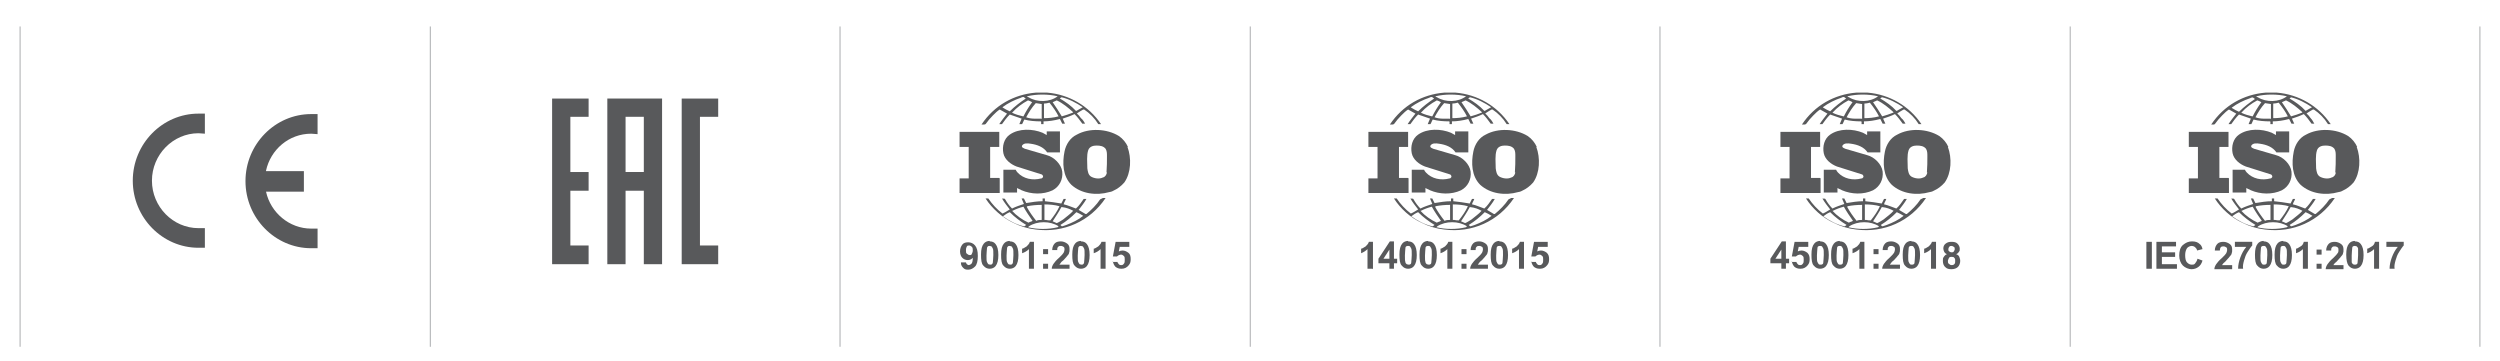 <?xml version="1.0" encoding="UTF-8"?>
<svg xmlns="http://www.w3.org/2000/svg" version="1.1" viewBox="0 0 547.9 79.2">
  <defs>
    <style>
      .cls-1, .cls-2 {
        fill: #58595b;
      }

      .cls-3 {
        fill: none;
        stroke: #a3a5a8;
        stroke-miterlimit: 10;
        stroke-width: .2px;
      }

      .cls-2 {
        fill-rule: evenodd;
      }
    </style>
  </defs>
  <!-- Generator: Adobe Illustrator 28.6.0, SVG Export Plug-In . SVG Version: 1.2.0 Build 709)  -->
  <g>
    <g id="Layer_1">
      <g>
        <g>
          <path class="cls-1" d="M210.6,57.5h1.1c0,.1.1.3.2.4s.3.2.4.2.4-.1.6-.3.3-.7.3-1.3c-.3.3-.6.5-1.1.5s-.9-.2-1.2-.5-.5-.8-.5-1.4.2-1.1.5-1.5.8-.5,1.3-.5,1.1.2,1.5.7.6,1.2.6,2.3-.2,1.9-.6,2.3-.9.7-1.5.7-.8-.1-1.1-.4-.5-.6-.5-1.1h0ZM213.2,55c0-.4,0-.7-.2-.9-.2-.2-.4-.3-.6-.3s-.4,0-.5.2-.2.4-.2.8,0,.7.2.8.3.3.6.3.4,0,.5-.3c.1-.2.2-.4.2-.8h0Z"/>
          <path class="cls-1" d="M216.9,52.9c.6,0,1,.2,1.3.6.4.5.6,1.3.6,2.4s-.2,1.9-.6,2.4c-.3.4-.8.6-1.3.6s-1-.2-1.4-.7c-.4-.4-.5-1.2-.5-2.4s.2-1.9.6-2.4c.3-.4.8-.6,1.3-.6h0ZM216.9,53.9c-.1,0-.3,0-.4.1s-.2.2-.2.5c0,.3-.1.8-.1,1.5s0,1.2.1,1.4.2.4.3.5c.1,0,.2.1.4.1s.3,0,.4-.1.2-.2.2-.5c0-.3.1-.8.1-1.5s0-1.2-.1-1.4-.2-.4-.3-.5c-.1,0-.2-.1-.4-.1h0Z"/>
          <path class="cls-1" d="M221.3,52.9c.6,0,1,.2,1.3.6.4.5.6,1.3.6,2.4s-.2,1.9-.6,2.4c-.3.4-.8.6-1.3.6s-1-.2-1.4-.7c-.4-.4-.5-1.2-.5-2.4s.2-1.9.6-2.4c.3-.4.8-.6,1.3-.6h0ZM221.3,53.9c-.1,0-.3,0-.4.1s-.2.2-.2.5c0,.3-.1.8-.1,1.5s0,1.2.1,1.4.2.4.3.5c.1,0,.2.1.4.1s.3,0,.4-.1.2-.2.2-.5c0-.3.1-.8.1-1.5s0-1.2-.1-1.4-.2-.4-.3-.5c-.1,0-.2-.1-.4-.1h0Z"/>
          <path class="cls-1" d="M226.6,58.9h-1.1v-4.3c-.4.4-.9.7-1.5.9v-1c.3,0,.6-.3,1-.5.3-.3.6-.6.7-1h.9v6h0Z"/>
          <path class="cls-1" d="M228.6,55.7v-1.1h1.1v1.1h-1.1ZM228.6,58.9v-1.1h1.1v1.1h-1.1Z"/>
          <path class="cls-1" d="M234.4,57.8v1.1h-3.9c0-.4.2-.8.4-1.1s.6-.8,1.3-1.4c.5-.5.8-.8.9-1,.1-.2.2-.5.2-.7s0-.5-.2-.6-.3-.2-.6-.2-.4,0-.6.2-.2.4-.2.7h-1.1c0-.7.3-1.2.6-1.5s.8-.4,1.3-.4,1,.2,1.4.5.5.7.5,1.2,0,.5-.1.8c0,.2-.2.5-.5.8-.1.2-.4.4-.7.8-.4.3-.6.5-.7.7,0,.1-.2.2-.2.3h2.2Z"/>
          <path class="cls-1" d="M236.9,52.9c.6,0,1,.2,1.3.6.4.5.6,1.3.6,2.4s-.2,1.9-.6,2.4c-.3.4-.8.6-1.3.6s-1-.2-1.4-.7c-.4-.4-.5-1.2-.5-2.4s.2-1.9.6-2.4c.3-.4.8-.6,1.3-.6h0ZM236.9,53.9c-.1,0-.3,0-.4.1s-.2.2-.2.5c0,.3-.1.8-.1,1.5s0,1.2.1,1.4.2.4.3.5c.1,0,.2.1.4.1s.3,0,.4-.1.2-.2.2-.5c0-.3.1-.8.1-1.5s0-1.2-.1-1.4-.2-.4-.3-.5c-.1,0-.2-.1-.4-.1h0Z"/>
          <path class="cls-1" d="M242.3,58.9h-1.1v-4.3c-.4.4-.9.7-1.5.9v-1c.3,0,.6-.3,1-.5.3-.3.6-.6.7-1h.9v6h0Z"/>
          <path class="cls-1" d="M243.8,57.4h1.1c0,.1.1.3.3.5.2.2.3.2.5.2s.4,0,.6-.3c.2-.2.2-.5.2-.9s0-.6-.2-.8-.4-.3-.6-.3-.6.1-.9.4h-.9c0-.1.6-3.2.6-3.2h3v1.1h-2.1l-.2,1c.2-.1.5-.2.8-.2.5,0,.9.2,1.3.5s.5.8.5,1.4-.1.9-.4,1.3c-.4.5-.9.8-1.6.8s-1-.2-1.3-.4c-.3-.3-.5-.7-.6-1.2h0Z"/>
        </g>
        <g>
          <path class="cls-1" d="M247.2,32.2c-.4-.9-1.1-1.8-2-2.4-2.6-1.6-6.5-1.8-9.2-.3-1.5.7-2.4,2.2-2.7,3.7-.5,2.5-.4,5.4,1.5,7.3,2.2,2,5.5,2.4,8.3,1.6.1,0,.6-.1.9-.3h0c.9-.4,1.7-1,2.4-1.8,1.5-2.1,1.6-5.4.7-7.8h0ZM242.6,37.8c-.1.5-.4,1-.9,1.1-.8.4-1.9.2-2.6-.2-.6-.4-.7-1.1-.8-1.8,0-1.3-.2-2.8.2-4,.3-.8,1.1-1,1.8-1,.8,0,1.5.1,2,.7.3.5.3,1,.3,1.6,0,1.1,0,2.4-.1,3.6Z"/>
          <path class="cls-1" d="M219,39c-.6,0-1.4,0-2,0v-6.8s0,0,0,0h2c0-1.1,0-2.3,0-3.3h-7.5s-1.2,0-1.2,0c0,1,0,2.2,0,3.3.7,0,1.3,0,2,0v6.9s-2,0-2,0c0,1.1,0,2.1,0,3.2h8.8v-3.2h0Z"/>
          <path class="cls-1" d="M241.1,43.7c-.8,1.2-1.9,2.3-3,3.2,0,0-.2,0-.2,0-.5-.3-1-.6-1.5-.9.6-.8,1.2-1.5,1.7-2.4h-.6c-.5.7-1,1.5-1.7,2.1-.9-.3-1.7-.7-2.6-.9h-.1c.1-.5.4-.8.5-1.2h-.5l-.5,1c-1.2-.2-2.5-.4-3.6-.5,0-.2,0-.4,0-.6h-.5c0,.2,0,.4,0,.6-1.2,0-2.4.2-3.6.4l-.5-1c-.2,0-.4,0-.5,0l.5,1.2h0c-.9.3-1.8.6-2.6,1h0c-.6-.6-1.1-1.3-1.5-2-.1-.3-.5-.1-.7-.2.5.9,1.1,1.6,1.7,2.4-.5.3-1.1.7-1.6.9-1.2-.9-2.3-2.1-3.1-3.3-.2,0-.4,0-.6,0,1.4,2.2,3.7,4.2,6,5.3,0,0,0,0,0,0s0,0,0,0c1.6.8,3.2,1.3,5,1.5,6.1.8,11.9-1.8,15.3-6.9-.2,0-.4,0-.6,0h0ZM232.8,45.4h0c.9.1,1.7.4,2.4.8-.6.7-1.5,1.3-2.2,1.9-.5.3-.9.6-1.4.8l-.9-.4h0c.7-1.1,1.4-2.1,1.9-3.1h0ZM228.9,44.8c1.1,0,2.3.1,3.3.4h0c-.5,1.1-1.2,2.1-2,3.1-.3,0-.6,0-1-.1h-.3c0-1.2,0-2.2,0-3.4ZM225.1,45.2c1-.2,2.1-.3,3.2-.3v3.3c-.4,0-.9,0-1.2.2-.8-1-1.5-2-2.1-3.1,0,0,.1,0,.1,0ZM221.9,46.2c.8-.4,1.6-.7,2.4-.9h0c.6,1.1,1.3,2.1,2,3.1-.3.2-.6.2-.9.4-1.3-.6-2.6-1.5-3.6-2.6,0,0,0,0,0,0ZM224.4,49.6c-1.7-.4-3.2-1.2-4.6-2.2h0c.5-.4,1-.7,1.5-.9,1.1,1.1,2.3,2,3.6,2.8-.1.1-.3.2-.4.3ZM231.8,49.8c-2.1.5-4.4.5-6.5,0,0,0,.1-.1.2-.2,1.8-1.2,4.7-1.2,6.5,0,0,.1-.1,0-.1.1ZM233.7,49.3l-.9.3c-.2,0-.3-.2-.4-.3h0c1.3-.8,2.4-1.7,3.5-2.8.5.2,1,.5,1.5.8-1.1.9-2.4,1.5-3.7,2h0Z"/>
          <path class="cls-1" d="M216,27.2c.5-.7,1-1.3,1.6-1.9.5-.5,1-1,1.5-1.3.5.3,1.1.6,1.6.9-.6.8-1.2,1.5-1.7,2.3.1,0,.4,0,.6,0,.5-.7,1-1.4,1.7-2.1.9.3,1.7.6,2.6.9h0c0,0-.5,1.2-.5,1.2.2,0,.4,0,.6,0,.2-.3.3-.7.5-1,1.1.3,2.4.4,3.6.4.2.1,0,.4.1.6h.5c0-.2,0-.4,0-.6,1.1,0,2.4-.2,3.5-.5h.1s.5,1,.5,1c.2,0,.4,0,.6,0l-.5-1.1h0c.9-.3,1.8-.6,2.6-1,.6.6,1.2,1.4,1.7,2.1.2,0,.4,0,.6,0-.2-.4-.5-.9-.9-1.2-.3-.4-.5-.7-.9-1h0c0-.1,1.4-.9,1.4-.9h.2c1.2.8,2.3,1.9,3.1,3.2.2,0,.4,0,.6,0-2.7-4-7-6.5-11.8-6.9h0s0,0,0,0c-.5,0-1.2,0-1.8,0-.2,0-.5,0-.7,0-4.8.4-9.1,2.8-11.9,7,.2,0,.4,0,.6,0h0ZM224.2,25.5h0c-.8-.2-1.6-.4-2.4-.8h0c1.1-1.2,2.2-2,3.5-2.7.3.1.6.2.9.4h0c-.8,1.1-1.4,2.1-1.9,3.1h0ZM228.2,26c-.5,0-1,0-1.6,0-.5,0-1.2-.1-1.7-.3.6-1.1,1.2-2.1,2.1-3.1l1.3.2c0,1,0,2.2,0,3.3ZM228.8,26c0-1,0-2.2,0-3.3.4,0,.8-.1,1.2-.2.8,1,1.5,2,2,3-1.1.3-2.2.4-3.3.4h0ZM235.1,24.7c-.8.3-1.6.6-2.4.8-.6-1-1.3-2.1-2-3.1.3-.1.6-.3.9-.4,1.3.6,2.5,1.6,3.6,2.6h0c0,0,0,0,0,0ZM232.6,21.3c1.7.4,3.2,1.2,4.7,2.2h0c0,0-1.4.8-1.4.8h-.1c-1-1.1-2.3-2-3.5-2.7,0-.1.2-.2.4-.3ZM231.8,21.1h0c-1.7,1.3-4.5,1.4-6.4.2-.1,0-.3-.1-.3-.2,2.1-.5,4.6-.5,6.7,0ZM219.7,23.5c1.2-.9,2.6-1.6,4.1-2.1,0,0,.1-.1.2-.1h0c.2,0,.3-.1.4,0,.1.1.3.2.4.3-1.2.8-2.4,1.7-3.5,2.8-.5-.2-1-.5-1.5-.8h0s0,0,0,0Z"/>
          <path class="cls-1" d="M228.2,39.1c-1.9.5-3.9.1-5.2-1.3-.2-.2-.3-.4-.4-.6h-2.7c0,1.6,0,3.4,0,5h3s0-1,0-1c.3.2.7.3,1,.5,2.1.9,4.7,1,6.8,0,1.5-.8,2.3-2.4,2.1-4.1-.2-1.6-1.8-3.2-3.4-3.6l-4.8-1.4-.4-.2c-.2-.1-.3-.3-.2-.5.4-.6,1.2-.5,1.9-.4,1.4.2,2.8.7,3.6,1.9.9,0,1.9,0,2.8,0,0-1.6,0-3,0-4.6-.9,0-2,0-2.9,0,0,.2,0,.6,0,.8l-.9-.5c-2.2-.9-5.2-1-7.2.4-1.3.9-1.7,2.6-1.4,4.1.3,1.4,1.6,2.4,2.9,2.9,1.8.6,3.6,1.1,5.4,1.7.2,0,.4.3.4.5,0,.2-.2.3-.3.4h0Z"/>
        </g>
      </g>
      <g>
        <g>
          <path class="cls-1" d="M300.8,58.9h-1.1v-4.3c-.4.4-.9.7-1.4.9v-1c.3,0,.6-.3,1-.5.3-.3.6-.6.7-1h.9v6h0Z"/>
          <path class="cls-1" d="M304.5,58.9v-1.2h-2.4v-1l2.5-3.8h.9v3.8h.7v1h-.7v1.2h-1.1ZM304.5,56.7v-2l-1.3,2h1.3Z"/>
          <path class="cls-1" d="M308.6,52.9c.6,0,1,.2,1.3.6.4.5.6,1.3.6,2.4s-.2,1.9-.6,2.4c-.3.4-.8.6-1.3.6s-1-.2-1.4-.7c-.4-.4-.5-1.2-.5-2.4s.2-1.9.6-2.4c.3-.4.8-.6,1.3-.6h0ZM308.6,53.9c-.1,0-.3,0-.4.1-.1,0-.2.2-.2.5,0,.3-.1.8-.1,1.5s0,1.2.1,1.4c0,.3.2.4.3.5.1,0,.2.1.4.1s.3,0,.4-.1c.1,0,.2-.2.2-.5,0-.3.1-.8.1-1.5s0-1.2-.1-1.4-.2-.4-.3-.5-.2-.1-.4-.1h0Z"/>
          <path class="cls-1" d="M313,52.9c.6,0,1,.2,1.3.6.4.5.6,1.3.6,2.4s-.2,1.9-.6,2.4c-.3.4-.8.6-1.3.6s-1-.2-1.4-.7c-.4-.4-.5-1.2-.5-2.4s.2-1.9.6-2.4c.3-.4.8-.6,1.3-.6h0ZM313,53.9c-.1,0-.3,0-.4.1-.1,0-.2.2-.2.5,0,.3-.1.8-.1,1.5s0,1.2.1,1.4c0,.3.2.4.3.5.1,0,.2.1.4.1s.3,0,.4-.1c.1,0,.2-.2.2-.5,0-.3.1-.8.1-1.5s0-1.2-.1-1.4-.2-.4-.3-.5-.2-.1-.4-.1h0Z"/>
          <path class="cls-1" d="M318.3,58.9h-1.1v-4.3c-.4.4-.9.7-1.5.9v-1c.3,0,.6-.3,1-.5.3-.3.6-.6.7-1h.9v6h0Z"/>
          <path class="cls-1" d="M320.3,55.7v-1.1h1.1v1.1h-1.1ZM320.3,58.9v-1.1h1.1v1.1h-1.1Z"/>
          <path class="cls-1" d="M326.1,57.8v1.1h-3.9c0-.4.2-.8.4-1.1s.6-.8,1.3-1.4c.5-.5.8-.8.9-1,.1-.2.2-.5.2-.7s0-.5-.2-.6-.3-.2-.6-.2-.4,0-.6.2-.2.4-.2.7h-1.1c0-.7.3-1.2.6-1.5s.8-.4,1.3-.4,1,.2,1.4.5.5.7.5,1.2,0,.5-.1.8c0,.2-.2.5-.5.8-.1.2-.4.4-.7.8-.4.3-.6.5-.7.7s-.2.2-.2.3h2.2Z"/>
          <path class="cls-1" d="M328.6,52.9c.6,0,1,.2,1.3.6.4.5.6,1.3.6,2.4s-.2,1.9-.6,2.4c-.3.4-.8.6-1.3.6s-1-.2-1.4-.7c-.4-.4-.5-1.2-.5-2.4s.2-1.9.6-2.4c.3-.4.8-.6,1.3-.6h0ZM328.6,53.9c-.1,0-.3,0-.4.1-.1,0-.2.2-.2.5,0,.3-.1.8-.1,1.5s0,1.2.1,1.4.2.4.3.5.2.1.4.1.3,0,.4-.1c.1,0,.2-.2.2-.5,0-.3.1-.8.1-1.5s0-1.2-.1-1.4-.2-.4-.3-.5-.2-.1-.4-.1h0Z"/>
          <path class="cls-1" d="M334,58.9h-1.1v-4.3c-.4.4-.9.7-1.5.9v-1c.3,0,.6-.3,1-.5.3-.3.6-.6.7-1h.9v6h0Z"/>
          <path class="cls-1" d="M335.5,57.4h1.1c0,.1.1.3.3.5.2.2.3.2.5.2s.4,0,.6-.3c.2-.2.2-.5.2-.9s0-.6-.2-.8-.4-.3-.6-.3-.6.1-.9.4h-.9c0-.1.6-3.2.6-3.2h3v1.1h-2.1l-.2,1c.2-.1.5-.2.8-.2.5,0,.9.2,1.3.5.4.4.5.8.5,1.4s-.1.9-.4,1.3c-.4.5-.9.8-1.6.8s-1-.2-1.3-.4c-.3-.3-.5-.7-.6-1.2h0Z"/>
        </g>
        <g>
          <path class="cls-1" d="M336.8,32.2c-.4-.9-1.1-1.8-2-2.4-2.6-1.6-6.5-1.8-9.2-.3-1.5.7-2.4,2.2-2.7,3.7-.5,2.5-.4,5.4,1.5,7.3,2.2,2,5.5,2.4,8.3,1.6.1,0,.6-.1.9-.3h0c.9-.4,1.7-1,2.4-1.8,1.5-2.1,1.6-5.4.7-7.8h0ZM332.1,37.8c-.1.5-.4,1-.9,1.1-.8.4-1.9.2-2.6-.2-.6-.4-.7-1.1-.8-1.8,0-1.3-.2-2.8.2-4,.3-.8,1.1-1,1.8-1,.8,0,1.5.1,2,.7.3.5.3,1,.3,1.6,0,1.1,0,2.4-.1,3.6Z"/>
          <path class="cls-1" d="M308.6,39c-.6,0-1.4,0-2,0v-6.8s0,0,0,0h2c0-1.1,0-2.3,0-3.3h-7.5s-1.2,0-1.2,0c0,1,0,2.2,0,3.3.7,0,1.3,0,2,0v6.9s-2,0-2,0c0,1.1,0,2.1,0,3.2h8.8v-3.2Z"/>
          <path class="cls-1" d="M330.6,43.7c-.8,1.2-1.9,2.3-3,3.2,0,0-.2,0-.2,0-.5-.3-1-.6-1.5-.9.6-.8,1.2-1.5,1.7-2.4h-.6c-.5.7-1,1.5-1.7,2.1-.9-.3-1.7-.7-2.6-.9h-.1c.1-.5.4-.8.5-1.2h-.5l-.5,1c-1.2-.2-2.5-.4-3.6-.5,0-.2,0-.4,0-.6h-.5c0,.2,0,.4,0,.6-1.2,0-2.4.2-3.6.4l-.5-1c-.2,0-.4,0-.5,0l.5,1.2h0c-.9.3-1.8.6-2.6,1h0c-.6-.6-1.1-1.3-1.5-2-.1-.3-.5-.1-.7-.2.5.9,1.1,1.6,1.7,2.4-.5.3-1.1.7-1.6.9-1.2-.9-2.3-2.1-3.1-3.3-.2,0-.4,0-.6,0,1.4,2.2,3.6,4.2,6,5.3,0,0,0,0,0,0s0,0,0,0c1.6.8,3.2,1.3,5,1.5,6.1.8,11.9-1.8,15.3-6.9-.2,0-.4,0-.6,0h0ZM322.3,45.4h0c.9.1,1.7.4,2.4.8-.6.7-1.5,1.3-2.2,1.9-.5.3-.9.6-1.4.8l-.9-.4h0c.7-1.1,1.4-2.1,1.9-3.1h0ZM318.4,44.8c1.1,0,2.3.1,3.3.4h0c-.5,1.1-1.2,2.1-2,3.1-.3,0-.6,0-1-.1h-.3c0-1.2,0-2.2,0-3.4ZM314.6,45.2c1-.2,2.1-.3,3.2-.3v3.3c-.4,0-.9,0-1.2.2-.8-1-1.5-2-2.1-3.1,0,0,.1,0,.1,0ZM311.4,46.2c.8-.4,1.6-.7,2.4-.9h0c.6,1.1,1.3,2.1,2,3.1-.3.2-.6.2-.9.4-1.3-.6-2.6-1.5-3.6-2.6,0,0,0,0,0,0ZM313.9,49.6c-1.7-.4-3.2-1.2-4.6-2.2h0c.5-.4,1-.7,1.5-.9,1.1,1.1,2.3,2,3.6,2.8-.1.1-.3.2-.4.3ZM321.3,49.8c-2.1.5-4.4.5-6.5,0,0,0,.1-.1.2-.2,1.8-1.2,4.7-1.2,6.5,0,0,.1-.1,0-.1.1ZM323.2,49.3l-.9.3c-.2,0-.3-.2-.4-.3h0c1.3-.8,2.4-1.7,3.5-2.8.5.2,1,.5,1.5.8-1.1.9-2.4,1.5-3.7,2h0Z"/>
          <path class="cls-1" d="M305.5,27.2c.5-.7,1-1.3,1.6-1.9.5-.5,1-1,1.5-1.3.5.3,1.1.6,1.6.9-.6.8-1.2,1.5-1.7,2.3.1,0,.4,0,.6,0,.5-.7,1-1.4,1.7-2.1.9.3,1.7.6,2.6.9h0c0,0-.5,1.2-.5,1.2.2,0,.4,0,.6,0,.2-.3.3-.7.5-1,1.1.3,2.4.4,3.6.4.2.1,0,.4.1.6h.5c0-.2,0-.4,0-.6,1.1,0,2.4-.2,3.5-.5h.1s.5,1,.5,1c.2,0,.4,0,.6,0l-.5-1.1h0c.9-.3,1.8-.6,2.6-1,.6.6,1.2,1.4,1.7,2.1.2,0,.4,0,.6,0-.2-.4-.5-.9-.9-1.2-.3-.4-.5-.7-.9-1h0c0-.1,1.4-.9,1.4-.9h.2c1.2.8,2.3,1.9,3.1,3.2.2,0,.4,0,.6,0-2.7-4-7-6.5-11.8-6.9h0s0,0,0,0c-.5,0-1.2,0-1.8,0-.2,0-.5,0-.7,0-4.8.4-9.1,2.8-11.9,7,.2,0,.4,0,.6,0h0ZM313.8,25.5h0c-.8-.2-1.6-.4-2.4-.8h0c1.1-1.2,2.2-2,3.5-2.7.3.1.6.2.9.4h0c-.8,1.1-1.4,2.1-1.9,3.1h0ZM317.7,26c-.5,0-1,0-1.6,0-.5,0-1.2-.1-1.7-.3.6-1.1,1.2-2.1,2.1-3.1l1.3.2c0,1,0,2.2,0,3.3ZM318.3,26c0-1,0-2.2,0-3.3.4,0,.8-.1,1.2-.2.8,1,1.5,2,2,3-1.1.3-2.2.4-3.3.4h0ZM324.7,24.7c-.8.3-1.6.6-2.4.8-.6-1-1.3-2.1-2-3.1.3-.1.6-.3.9-.4,1.3.6,2.5,1.6,3.6,2.6h0c0,0,0,0,0,0ZM322.1,21.3c1.7.4,3.2,1.2,4.7,2.2h0c0,0-1.4.8-1.4.8h-.1c-1-1.1-2.3-2-3.5-2.7,0-.1.2-.2.4-.3ZM321.3,21.1h0c-1.7,1.3-4.5,1.4-6.4.2-.1,0-.3-.1-.3-.2,2.1-.5,4.6-.5,6.7,0ZM309.2,23.5c1.2-.9,2.6-1.6,4.1-2.1,0,0,.1-.1.2-.1h0c.2,0,.3-.1.4,0,.1.1.3.2.4.3-1.2.8-2.4,1.7-3.5,2.8-.5-.2-1-.5-1.5-.8h0s0,0,0,0Z"/>
          <path class="cls-1" d="M317.7,39.1c-1.9.5-3.9.1-5.2-1.3-.2-.2-.3-.4-.4-.6h-2.7c0,1.6,0,3.4,0,5h3s0-1,0-1c.3.2.7.3,1,.5,2.1.9,4.7,1,6.8,0,1.5-.8,2.3-2.4,2.1-4.1-.2-1.6-1.8-3.2-3.4-3.6l-4.8-1.4-.4-.2c-.2-.1-.3-.3-.2-.5.4-.6,1.2-.5,1.9-.4,1.4.2,2.8.7,3.6,1.9.9,0,1.9,0,2.8,0,0-1.6,0-3,0-4.6-.9,0-2,0-2.9,0,0,.2,0,.6,0,.8l-.9-.5c-2.2-.9-5.2-1-7.2.4-1.3.9-1.7,2.6-1.4,4.1.3,1.4,1.6,2.4,2.9,2.9,1.8.6,3.6,1.1,5.4,1.7.2,0,.4.3.4.5,0,.2-.2.3-.3.4h0Z"/>
        </g>
      </g>
      <g>
        <path class="cls-2" d="M44.9,50v4.3c-.5,0-.9,0-1.4,0-7.9,0-14.4-6.6-14.4-14.7s6.5-14.7,14.4-14.7,1,0,1.4,0v4.4c-.5,0-.9-.1-1.4-.1-5.6,0-10.2,4.7-10.2,10.4s4.6,10.4,10.2,10.4,1,0,1.4,0"/>
        <path class="cls-2" d="M58.3,37.5h8.3v4.5h-8.3c1,4.6,5.1,8.1,9.9,8.1s1,0,1.4,0v4.3c-.5,0-.9,0-1.4,0-7.9,0-14.4-6.6-14.4-14.7s6.5-14.7,14.4-14.7,1,0,1.4,0v4.4c-.5,0-.9-.1-1.4-.1-4.9,0-8.9,3.5-9.9,8.1"/>
      </g>
      <g>
        <g>
          <path class="cls-1" d="M390.4,58.9v-1.2h-2.4v-1l2.5-3.8h.9v3.8h.7v1h-.7v1.2h-1.1ZM390.4,56.7v-2l-1.3,2h1.3Z"/>
          <path class="cls-1" d="M392.6,57.4h1.1c0,.1.1.3.3.5.2.2.3.2.5.2s.4,0,.6-.3c.2-.2.2-.5.2-.9s0-.6-.2-.8-.4-.3-.6-.3-.6.1-.9.4h-.9c0-.1.6-3.2.6-3.2h3v1.1h-2.1l-.2,1c.2-.1.5-.2.8-.2.5,0,.9.2,1.3.5.4.4.5.8.5,1.4s-.1.9-.4,1.3c-.4.5-.9.8-1.6.8s-1-.2-1.3-.4c-.3-.3-.5-.7-.6-1.2h0Z"/>
          <path class="cls-1" d="M398.9,52.9c.6,0,1,.2,1.3.6.4.5.6,1.3.6,2.4s-.2,1.9-.6,2.4c-.3.4-.8.6-1.3.6s-1-.2-1.4-.7c-.4-.4-.5-1.2-.5-2.4s.2-1.9.6-2.4c.3-.4.8-.6,1.3-.6h0ZM398.9,53.9c-.1,0-.3,0-.4.1-.1,0-.2.2-.2.5,0,.3-.1.8-.1,1.5s0,1.2.1,1.4.2.4.3.5.2.1.4.1.3,0,.4-.1c.1,0,.2-.2.2-.5,0-.3.1-.8.1-1.5s0-1.2-.1-1.4-.2-.4-.3-.5-.2-.1-.4-.1h0Z"/>
          <path class="cls-1" d="M403.2,52.9c.6,0,1,.2,1.3.6.4.5.6,1.3.6,2.4s-.2,1.9-.6,2.4c-.3.4-.8.6-1.3.6s-1-.2-1.4-.7c-.4-.4-.5-1.2-.5-2.4s.2-1.9.6-2.4c.3-.4.8-.6,1.3-.6h0ZM403.2,53.9c-.1,0-.3,0-.4.1-.1,0-.2.2-.2.5,0,.3-.1.8-.1,1.5s0,1.2.1,1.4.2.4.3.5.2.1.4.1.3,0,.4-.1c.1,0,.2-.2.2-.5,0-.3.1-.8.1-1.5s0-1.2-.1-1.4-.2-.4-.3-.5-.2-.1-.4-.1h0Z"/>
          <path class="cls-1" d="M408.6,58.9h-1.1v-4.3c-.4.4-.9.7-1.5.9v-1c.3,0,.6-.3,1-.5.3-.3.6-.6.7-1h.9v6h0Z"/>
          <path class="cls-1" d="M410.6,55.7v-1.1h1.1v1.1h-1.1ZM410.6,58.9v-1.1h1.1v1.1h-1.1Z"/>
          <path class="cls-1" d="M416.4,57.8v1.1h-3.9c0-.4.2-.8.4-1.1s.6-.8,1.3-1.4c.5-.5.8-.8.9-1,.1-.2.2-.5.2-.7s0-.5-.2-.6-.3-.2-.6-.2-.4,0-.6.2-.2.4-.2.7h-1.1c0-.7.3-1.2.6-1.5s.8-.4,1.3-.4,1,.2,1.4.5.5.7.5,1.2,0,.5-.1.8c0,.2-.2.5-.5.8-.1.2-.4.4-.7.8-.4.3-.6.5-.7.7s-.2.2-.2.3h2.2Z"/>
          <path class="cls-1" d="M418.9,52.9c.6,0,1,.2,1.3.6.4.5.6,1.3.6,2.4s-.2,1.9-.6,2.4c-.3.4-.8.6-1.3.6s-1-.2-1.4-.7c-.4-.4-.5-1.2-.5-2.4s.2-1.9.6-2.4c.3-.4.8-.6,1.3-.6h0ZM418.9,53.9c-.1,0-.3,0-.4.1-.1,0-.2.2-.2.5,0,.3-.1.8-.1,1.5s0,1.2.1,1.4.2.4.3.5.2.1.4.1.3,0,.4-.1c.1,0,.2-.2.2-.5,0-.3.1-.8.1-1.5s0-1.2-.1-1.4-.2-.4-.3-.5-.2-.1-.4-.1h0Z"/>
          <path class="cls-1" d="M424.3,58.9h-1.1v-4.3c-.4.4-.9.7-1.5.9v-1c.3,0,.6-.3,1-.5.3-.3.6-.6.7-1h.9v6h0Z"/>
          <path class="cls-1" d="M426.7,55.7c-.3-.1-.5-.3-.6-.5-.1-.2-.2-.5-.2-.7,0-.4.1-.8.5-1.1s.7-.4,1.3-.4,1,.1,1.3.4c.3.3.5.7.5,1.1s0,.5-.2.7c-.1.2-.3.4-.6.5.3.1.6.3.7.6s.2.5.2.9c0,.5-.2,1-.5,1.3s-.8.5-1.4.5-1-.1-1.3-.4c-.4-.3-.6-.8-.6-1.4s0-.6.2-.9.4-.5.7-.6h0ZM426.9,57.1c0,.3,0,.6.2.7.2.2.4.3.6.3s.4,0,.6-.2.2-.4.2-.7,0-.5-.2-.7c-.1-.2-.4-.2-.6-.2s-.5,0-.6.3-.2.4-.2.6h0ZM427,54.6c0,.2,0,.4.2.5.1.1.3.2.5.2s.4,0,.5-.2.2-.3.2-.5,0-.4-.2-.5-.3-.2-.5-.2-.4,0-.5.2c-.1.1-.2.3-.2.5h0Z"/>
        </g>
        <g>
          <path class="cls-1" d="M427,32.2c-.4-.9-1.1-1.8-2-2.4-2.6-1.6-6.5-1.8-9.2-.3-1.5.7-2.4,2.2-2.7,3.7-.5,2.5-.4,5.4,1.5,7.3,2.2,2,5.5,2.4,8.3,1.6.1,0,.6-.1.9-.3h0c.9-.4,1.7-1,2.4-1.8,1.5-2.1,1.6-5.4.7-7.8h0ZM422.4,37.8c-.1.5-.4,1-.9,1.1-.8.4-1.9.2-2.6-.2-.6-.4-.7-1.1-.8-1.8,0-1.3-.2-2.8.2-4,.3-.8,1.1-1,1.8-1,.8,0,1.5.1,2,.7.3.5.3,1,.3,1.6,0,1.1,0,2.4-.1,3.6Z"/>
          <path class="cls-1" d="M398.9,39c-.6,0-1.4,0-2,0v-6.8s0,0,0,0h2c0-1.1,0-2.3,0-3.3h-7.5s-1.2,0-1.2,0c0,1,0,2.2,0,3.3.7,0,1.3,0,2,0v6.9s-2,0-2,0c0,1.1,0,2.1,0,3.2h8.8v-3.2Z"/>
          <path class="cls-1" d="M420.9,43.7c-.8,1.2-1.9,2.3-3,3.2,0,0-.2,0-.2,0-.5-.3-1-.6-1.5-.9.6-.8,1.2-1.5,1.7-2.4h-.6c-.5.7-1,1.5-1.7,2.1-.9-.3-1.7-.7-2.6-.9h-.1c.1-.5.4-.8.5-1.2h-.5l-.5,1c-1.2-.2-2.5-.4-3.6-.5,0-.2,0-.4,0-.6h-.5c0,.2,0,.4,0,.6-1.2,0-2.4.2-3.6.4l-.5-1c-.2,0-.4,0-.5,0l.5,1.2h0c-.9.3-1.8.6-2.6,1h0c-.6-.6-1.1-1.3-1.5-2-.1-.3-.5-.1-.7-.2.5.9,1.1,1.6,1.7,2.4-.5.3-1.1.7-1.6.9-1.2-.9-2.3-2.1-3.1-3.3-.2,0-.4,0-.6,0,1.4,2.2,3.6,4.2,6,5.3,0,0,0,0,0,0s0,0,0,0c1.6.8,3.2,1.3,5,1.5,6.1.8,11.9-1.8,15.3-6.9-.2,0-.4,0-.6,0h0ZM412.6,45.4h0c.9.1,1.7.4,2.4.8-.6.7-1.5,1.3-2.2,1.9-.5.3-.9.6-1.4.8l-.9-.4h0c.7-1.1,1.4-2.1,1.9-3.1h0ZM408.7,44.8c1.1,0,2.3.1,3.3.4h0c-.5,1.1-1.2,2.1-2,3.1-.3,0-.6,0-1-.1h-.3c0-1.2,0-2.2,0-3.4ZM404.9,45.2c1-.2,2.1-.3,3.2-.3v3.3c-.4,0-.9,0-1.2.2-.8-1-1.5-2-2.1-3.1,0,0,.1,0,.1,0ZM401.7,46.2c.8-.4,1.6-.7,2.4-.9h0c.6,1.1,1.3,2.1,2,3.1-.3.2-.6.2-.9.4-1.3-.6-2.6-1.5-3.6-2.6,0,0,0,0,0,0ZM404.2,49.6c-1.7-.4-3.2-1.2-4.6-2.2h0c.5-.4,1-.7,1.5-.9,1.1,1.1,2.3,2,3.6,2.8-.1.1-.3.2-.4.3ZM411.6,49.8c-2.1.5-4.4.5-6.5,0,0,0,.1-.1.2-.2,1.8-1.2,4.7-1.2,6.5,0,0,.1-.1,0-.1.1ZM413.5,49.3l-.9.3c-.2,0-.3-.2-.4-.3h0c1.3-.8,2.4-1.7,3.5-2.8.5.2,1,.5,1.5.8-1.1.9-2.4,1.5-3.7,2h0Z"/>
          <path class="cls-1" d="M395.8,27.2c.5-.7,1-1.3,1.6-1.9.5-.5,1-1,1.5-1.3.5.3,1.1.6,1.6.9-.6.8-1.2,1.5-1.7,2.3.1,0,.4,0,.6,0,.5-.7,1-1.4,1.7-2.1.9.3,1.7.6,2.6.9h0c0,0-.5,1.2-.5,1.2.2,0,.4,0,.6,0,.2-.3.3-.7.5-1,1.1.3,2.4.4,3.6.4.2.1,0,.4.1.6h.5c0-.2,0-.4,0-.6,1.1,0,2.4-.2,3.5-.5h.1s.5,1,.5,1c.2,0,.4,0,.6,0l-.5-1.1h0c.9-.3,1.8-.6,2.6-1,.6.6,1.2,1.4,1.7,2.1.2,0,.4,0,.6,0-.2-.4-.5-.9-.9-1.2-.3-.4-.5-.7-.9-1h0c0-.1,1.4-.9,1.4-.9h.2c1.2.8,2.3,1.9,3.1,3.2.2,0,.4,0,.6,0-2.7-4-7-6.5-11.8-6.9h0s0,0,0,0c-.5,0-1.2,0-1.8,0-.2,0-.5,0-.7,0-4.8.4-9.1,2.8-11.9,7,.2,0,.4,0,.6,0h0ZM404,25.5h0c-.8-.2-1.6-.4-2.4-.8h0c1.1-1.2,2.2-2,3.5-2.7.3.1.6.2.9.4h0c-.8,1.1-1.4,2.1-1.9,3.1h0ZM408,26c-.5,0-1,0-1.6,0-.5,0-1.2-.1-1.7-.3.6-1.1,1.2-2.1,2.1-3.1l1.3.2c0,1,0,2.2,0,3.3ZM408.6,26c0-1,0-2.2,0-3.3.4,0,.8-.1,1.2-.2.8,1,1.5,2,2,3-1.1.3-2.2.4-3.3.4h0ZM414.9,24.7c-.8.3-1.6.6-2.4.8-.6-1-1.3-2.1-2-3.1.3-.1.6-.3.9-.4,1.3.6,2.5,1.6,3.6,2.6h0c0,0,0,0,0,0ZM412.4,21.3c1.7.4,3.2,1.2,4.7,2.2h0c0,0-1.4.8-1.4.8h-.1c-1-1.1-2.3-2-3.5-2.7,0-.1.2-.2.4-.3ZM411.6,21.1h0c-1.7,1.3-4.5,1.4-6.4.2-.1,0-.3-.1-.3-.2,2.1-.5,4.6-.5,6.7,0ZM399.5,23.5c1.2-.9,2.6-1.6,4.1-2.1,0,0,.1-.1.2-.1h0c.2,0,.3-.1.4,0,.1.1.3.2.4.3-1.2.8-2.4,1.7-3.5,2.8-.5-.2-1-.5-1.5-.8h0s0,0,0,0Z"/>
          <path class="cls-1" d="M408,39.1c-1.9.5-3.9.1-5.2-1.3-.2-.2-.3-.4-.4-.6h-2.7c0,1.6,0,3.4,0,5h3s0-1,0-1c.3.2.7.3,1,.5,2.1.9,4.7,1,6.8,0,1.5-.8,2.3-2.4,2.1-4.1-.2-1.6-1.8-3.2-3.4-3.6l-4.8-1.4-.4-.2c-.2-.1-.3-.3-.2-.5.4-.6,1.2-.5,1.9-.4,1.4.2,2.8.7,3.6,1.9.9,0,1.9,0,2.8,0,0-1.6,0-3,0-4.6-.9,0-2,0-2.9,0,0,.2,0,.6,0,.8l-.9-.5c-2.2-.9-5.2-1-7.2.4-1.3.9-1.7,2.6-1.4,4.1.3,1.4,1.6,2.4,2.9,2.9,1.8.6,3.6,1.1,5.4,1.7.2,0,.4.3.4.5,0,.2-.2.3-.3.4h0Z"/>
        </g>
      </g>
      <g>
        <g>
          <path class="cls-1" d="M470.4,58.9v-5.9h1.2v5.9h-1.2Z"/>
          <path class="cls-1" d="M472.6,58.9v-5.9h4.3v1h-3.1v1.3h2.9v1h-2.9v1.6h3.3v1h-4.4Z"/>
          <path class="cls-1" d="M481.6,56.7l1.1.4c-.2.7-.5,1.1-.9,1.4-.4.3-.9.5-1.5.5s-1.4-.3-1.9-.8-.8-1.3-.8-2.2.2-1.8.8-2.3,1.2-.8,2-.8,1.3.2,1.7.6c.3.2.5.6.6,1.1l-1.2.3c0-.3-.2-.5-.4-.7s-.5-.3-.8-.3-.8.2-1,.5-.4.8-.4,1.5.1,1.3.4,1.6.6.5,1,.5.6,0,.8-.3.4-.5.5-1h0Z"/>
          <path class="cls-1" d="M489.2,57.9v1.1h-3.9c0-.4.2-.8.4-1.1s.6-.8,1.3-1.4c.5-.5.8-.8.9-1,.1-.2.2-.5.2-.7s0-.5-.2-.6-.3-.2-.6-.2-.4,0-.6.2c-.1.1-.2.4-.2.7h-1.1c0-.7.3-1.2.6-1.5s.8-.4,1.3-.4,1,.2,1.4.5.5.7.5,1.2,0,.5-.1.8c0,.2-.2.5-.5.8-.1.2-.4.4-.7.8s-.6.5-.7.7-.2.2-.2.3h2.2Z"/>
          <path class="cls-1" d="M489.8,54.1v-1.1h3.8v.8c-.3.3-.6.8-1,1.4s-.6,1.2-.8,1.9-.3,1.3-.2,1.8h-1.1c0-.8.2-1.7.5-2.5.3-.8.7-1.6,1.3-2.3h-2.6Z"/>
          <path class="cls-1" d="M496.1,52.9c.6,0,1,.2,1.3.6.4.5.6,1.3.6,2.4s-.2,1.9-.6,2.4c-.3.4-.8.6-1.3.6s-1-.2-1.4-.7c-.4-.4-.5-1.2-.5-2.4s.2-1.9.6-2.4c.3-.4.8-.6,1.3-.6h0ZM496.1,53.9c-.1,0-.3,0-.4.1-.1,0-.2.2-.2.5,0,.3-.1.8-.1,1.5s0,1.2.1,1.4.2.4.3.5.2.1.4.1.3,0,.4-.1c.1,0,.2-.2.2-.5,0-.3.1-.8.1-1.5s0-1.2-.1-1.4-.2-.4-.3-.5-.2-.1-.4-.1h0Z"/>
          <path class="cls-1" d="M500.4,52.9c.6,0,1,.2,1.3.6.4.5.6,1.3.6,2.4s-.2,1.9-.6,2.4c-.3.4-.8.6-1.3.6s-1-.2-1.4-.7c-.4-.4-.5-1.2-.5-2.4s.2-1.9.6-2.4c.3-.4.8-.6,1.3-.6h0ZM500.4,53.9c-.1,0-.3,0-.4.1-.1,0-.2.2-.2.5,0,.3-.1.8-.1,1.5s0,1.2.1,1.4.2.4.3.5.2.1.4.1.3,0,.4-.1c.1,0,.2-.2.2-.5,0-.3.1-.8.1-1.5s0-1.2-.1-1.4-.2-.4-.3-.5-.2-.1-.4-.1h0Z"/>
          <path class="cls-1" d="M505.8,58.9h-1.1v-4.3c-.4.4-.9.7-1.5.9v-1c.3,0,.6-.3,1-.5s.6-.6.7-1h.9v6h0Z"/>
          <path class="cls-1" d="M507.7,55.8v-1.1h1.1v1.1h-1.1ZM507.7,58.9v-1.1h1.1v1.1h-1.1Z"/>
          <path class="cls-1" d="M513.6,57.9v1.1h-3.9c0-.4.2-.8.4-1.1s.6-.8,1.3-1.4c.5-.5.8-.8.9-1,.2-.2.2-.5.2-.7s0-.5-.2-.6-.3-.2-.6-.2-.4,0-.6.2-.2.4-.2.7h-1.1c0-.7.3-1.2.6-1.5s.8-.4,1.3-.4,1,.2,1.4.5.5.7.5,1.2,0,.5-.1.8c0,.2-.2.5-.5.8-.1.2-.4.4-.7.8s-.6.5-.7.7-.2.2-.2.3c0,0,2.2,0,2.2,0Z"/>
          <path class="cls-1" d="M516.1,52.9c.6,0,1,.2,1.3.6.4.5.6,1.3.6,2.4s-.2,1.9-.6,2.4c-.3.4-.8.6-1.3.6s-1-.2-1.4-.7c-.3-.4-.5-1.2-.5-2.4s.2-1.9.6-2.4c.3-.4.8-.6,1.3-.6h0ZM516.1,53.9c-.1,0-.3,0-.4.1-.1,0-.2.2-.2.5,0,.3-.1.8-.1,1.5s0,1.2,0,1.4c0,.3.2.4.3.5s.2.1.4.1.3,0,.4-.1c.1,0,.2-.2.2-.5,0-.3.1-.8.1-1.5s0-1.2,0-1.4-.2-.4-.3-.5c0,0-.2-.1-.4-.1h0Z"/>
          <path class="cls-1" d="M521.4,58.9h-1.1v-4.3c-.4.4-.9.7-1.5.9v-1c.3,0,.6-.3,1-.5s.6-.6.7-1h.9v6h0Z"/>
          <path class="cls-1" d="M523,54.1v-1.1h3.8v.8c-.3.3-.6.8-1,1.4s-.6,1.2-.8,1.9-.3,1.3-.2,1.8h-1.1c0-.8.2-1.7.5-2.5.3-.8.7-1.6,1.3-2.3h-2.5Z"/>
        </g>
        <g>
          <path class="cls-1" d="M516.6,32.2c-.4-.9-1.1-1.8-2-2.4-2.6-1.6-6.5-1.8-9.2-.3-1.5.7-2.4,2.2-2.7,3.7-.5,2.5-.4,5.4,1.5,7.3,2.2,2,5.5,2.4,8.3,1.6.1,0,.6-.1.9-.3h0c.9-.4,1.7-1,2.4-1.8,1.5-2.1,1.6-5.4.7-7.8h0ZM511.9,37.8c0,.5-.4,1-.9,1.1-.8.4-1.9.2-2.6-.2-.6-.4-.7-1.1-.8-1.8,0-1.3-.2-2.8.2-4,.3-.8,1.1-1,1.8-1,.8,0,1.5.1,2,.7.3.5.3,1,.3,1.6,0,1.1,0,2.4-.1,3.6h0Z"/>
          <path class="cls-1" d="M488.4,39c-.6,0-1.4,0-2,0v-6.8s0,0,0,0h2c0-1.1,0-2.3,0-3.3h-7.5s-1.2,0-1.2,0c0,1,0,2.2,0,3.3.7,0,1.3,0,2,0v6.9s-2,0-2,0c0,1.1,0,2.1,0,3.2h8.8v-3.2Z"/>
          <path class="cls-1" d="M510.5,43.7c-.8,1.2-1.9,2.3-3,3.2,0,0-.2,0-.2,0-.5-.3-1-.6-1.5-.9.6-.8,1.2-1.5,1.7-2.4h-.6c-.5.7-1,1.5-1.7,2.1-.9-.3-1.7-.7-2.6-.9h-.1c.1-.5.4-.8.5-1.2h-.5l-.5,1c-1.2-.2-2.5-.4-3.6-.5,0-.2,0-.4,0-.6h-.5c0,.2,0,.4,0,.6-1.2,0-2.4.2-3.6.4l-.5-1c-.2,0-.4,0-.5,0l.5,1.2h0c-.9.3-1.8.6-2.6,1h0c-.6-.6-1.1-1.3-1.5-2-.1-.3-.5-.1-.7-.2.5.9,1.1,1.6,1.7,2.4-.5.3-1.1.7-1.6.9-1.2-.9-2.3-2.1-3.1-3.3-.2,0-.4,0-.6,0,1.4,2.2,3.6,4.2,6,5.3,0,0,0,0,0,0s0,0,0,0c1.6.8,3.2,1.3,5,1.5,6.1.8,11.9-1.8,15.3-6.9-.2,0-.4,0-.6,0h0ZM502.2,45.4h0c.9.1,1.7.4,2.4.8-.6.7-1.5,1.3-2.2,1.9-.5.3-.9.6-1.4.8l-.9-.4h0c.7-1.1,1.4-2.1,1.9-3.1h0ZM498.3,44.8c1.1,0,2.3.1,3.3.4h0c-.5,1.1-1.2,2.1-2,3.1-.3,0-.6,0-1-.1h-.3c0-1.2,0-2.2,0-3.4ZM494.4,45.2c1-.2,2.1-.3,3.2-.3v3.3c-.4,0-.9,0-1.2.2-.8-1-1.5-2-2.1-3.1,0,0,.1,0,.1,0ZM491.3,46.2c.8-.4,1.6-.7,2.4-.9h0c.6,1.1,1.3,2.1,2,3.1-.3.2-.6.2-.9.4-1.3-.6-2.6-1.5-3.6-2.6,0,0,0,0,0,0ZM493.8,49.6c-1.7-.4-3.2-1.2-4.6-2.2h0c.5-.4,1-.7,1.5-.9,1.1,1.1,2.3,2,3.6,2.8-.1.1-.3.2-.4.3ZM501.2,49.8c-2.1.5-4.4.5-6.5,0,0,0,.1-.1.2-.2,1.8-1.2,4.7-1.2,6.5,0,0,.1-.1,0-.1.1ZM503.1,49.3l-.9.3c-.2,0-.3-.2-.4-.3h0c1.3-.8,2.4-1.7,3.5-2.8.5.2,1,.5,1.5.8-1.1.9-2.4,1.5-3.7,2h0Z"/>
          <path class="cls-1" d="M485.4,27.2c.5-.7,1-1.3,1.6-1.9.5-.5,1-1,1.5-1.3.5.3,1.1.6,1.6.9-.6.8-1.2,1.5-1.7,2.3.1,0,.4,0,.6,0,.5-.7,1-1.4,1.7-2.1.9.3,1.7.6,2.6.9h0c0,0-.5,1.2-.5,1.2.2,0,.4,0,.6,0,.2-.3.3-.7.5-1,1.1.3,2.4.4,3.6.4.2.1,0,.4.1.6h.5c0-.2,0-.4,0-.6,1.1,0,2.4-.2,3.5-.5h.1s.5,1,.5,1c.2,0,.4,0,.6,0l-.5-1.1h0c.9-.3,1.8-.6,2.6-1,.6.6,1.2,1.4,1.7,2.1.2,0,.4,0,.6,0-.2-.4-.5-.9-.8-1.2-.3-.4-.5-.7-.9-1h0c0-.1,1.4-.9,1.4-.9h.2c1.2.8,2.3,1.9,3.1,3.2.2,0,.4,0,.6,0-2.7-4-7-6.5-11.8-6.9h0s0,0,0,0c-.5,0-1.2,0-1.8,0-.2,0-.5,0-.7,0-4.8.4-9.1,2.8-11.9,7,.2,0,.4,0,.6,0h0ZM493.6,25.5h0c-.8-.2-1.6-.4-2.4-.8h0c1.1-1.2,2.2-2,3.5-2.7.3.1.6.2.9.4h0c-.8,1.1-1.4,2.1-1.9,3.1h0ZM497.6,26c-.5,0-1,0-1.6,0-.5,0-1.2-.1-1.7-.3.6-1.1,1.2-2.1,2.1-3.1l1.3.2c0,1,0,2.2,0,3.3ZM498.2,26c0-1,0-2.2,0-3.3.4,0,.8-.1,1.2-.2.8,1,1.5,2,2,3-1.1.3-2.2.4-3.3.4h0ZM504.5,24.7c-.8.3-1.6.6-2.4.8-.6-1-1.3-2.1-2-3.1.3-.1.6-.3.9-.4,1.3.6,2.5,1.6,3.6,2.6h0c0,0,0,0,0,0ZM502,21.3c1.7.4,3.2,1.2,4.7,2.2h0c0,0-1.4.8-1.4.8h0c-1-1.1-2.3-2-3.5-2.7,0-.1.2-.2.4-.3h0ZM501.2,21.1h0c-1.7,1.3-4.5,1.4-6.4.2-.1,0-.3-.1-.3-.2,2.1-.5,4.6-.5,6.7,0ZM489.1,23.6c1.2-.9,2.6-1.6,4.1-2.1,0,0,.1-.1.2-.1h0c.2,0,.3-.1.4,0,.1.1.3.2.4.3-1.2.8-2.4,1.7-3.5,2.8-.5-.2-1-.5-1.5-.8h0s0,0,0,0Z"/>
          <path class="cls-1" d="M497.6,39.1c-1.9.5-3.9.1-5.2-1.3-.2-.2-.3-.4-.4-.6h-2.7c0,1.6,0,3.4,0,5h3s0-1,0-1c.3.2.7.3,1,.5,2.1.9,4.7,1,6.8,0,1.5-.8,2.3-2.4,2.1-4.1-.2-1.6-1.8-3.2-3.4-3.6l-4.8-1.4-.4-.2c-.2-.1-.3-.3-.2-.5.4-.6,1.2-.5,1.9-.4,1.4.2,2.8.7,3.6,1.9.9,0,1.9,0,2.8,0,0-1.6,0-3,0-4.6-.9,0-2,0-2.9,0,0,.2,0,.6,0,.8l-.9-.5c-2.2-.9-5.2-1-7.2.4-1.3.9-1.7,2.6-1.4,4.1.3,1.4,1.6,2.4,2.9,2.9,1.8.6,3.6,1.1,5.4,1.7.2,0,.4.3.4.5,0,.2-.2.3-.3.4h0Z"/>
        </g>
      </g>
      <line class="cls-3" x1="363.8" y1="5.8" x2="363.8" y2="76"/>
      <line class="cls-3" x1="453.7" y1="5.8" x2="453.7" y2="76"/>
      <line class="cls-3" x1="543.5" y1="5.8" x2="543.5" y2="76"/>
      <line class="cls-3" x1="274" y1="5.8" x2="274" y2="76"/>
      <line class="cls-3" x1="94.3" y1="5.8" x2="94.3" y2="76"/>
      <line class="cls-3" x1="184.1" y1="5.8" x2="184.1" y2="76"/>
      <line class="cls-3" x1="4.4" y1="5.8" x2="4.4" y2="76"/>
      <g>
        <polygon class="cls-1" points="153.4 53.8 153.4 25.6 157.4 25.6 157.4 21.6 153.4 21.6 149.4 21.6 149.4 57.9 157.4 57.9 157.4 53.8 153.4 53.8"/>
        <path class="cls-1" d="M133.1,21.6v36.3h4v-16.1h4v16.1h4V21.6h-12.1ZM137.1,37.7v-12.1h4v12.1h-4Z"/>
        <polygon class="cls-1" points="129 25.6 129 21.6 121 21.6 121 57.9 129 57.9 129 53.8 125 53.8 125 41.8 129 41.8 129 37.7 125 37.7 125 25.6 129 25.6"/>
      </g>
    </g>
  </g>
</svg>